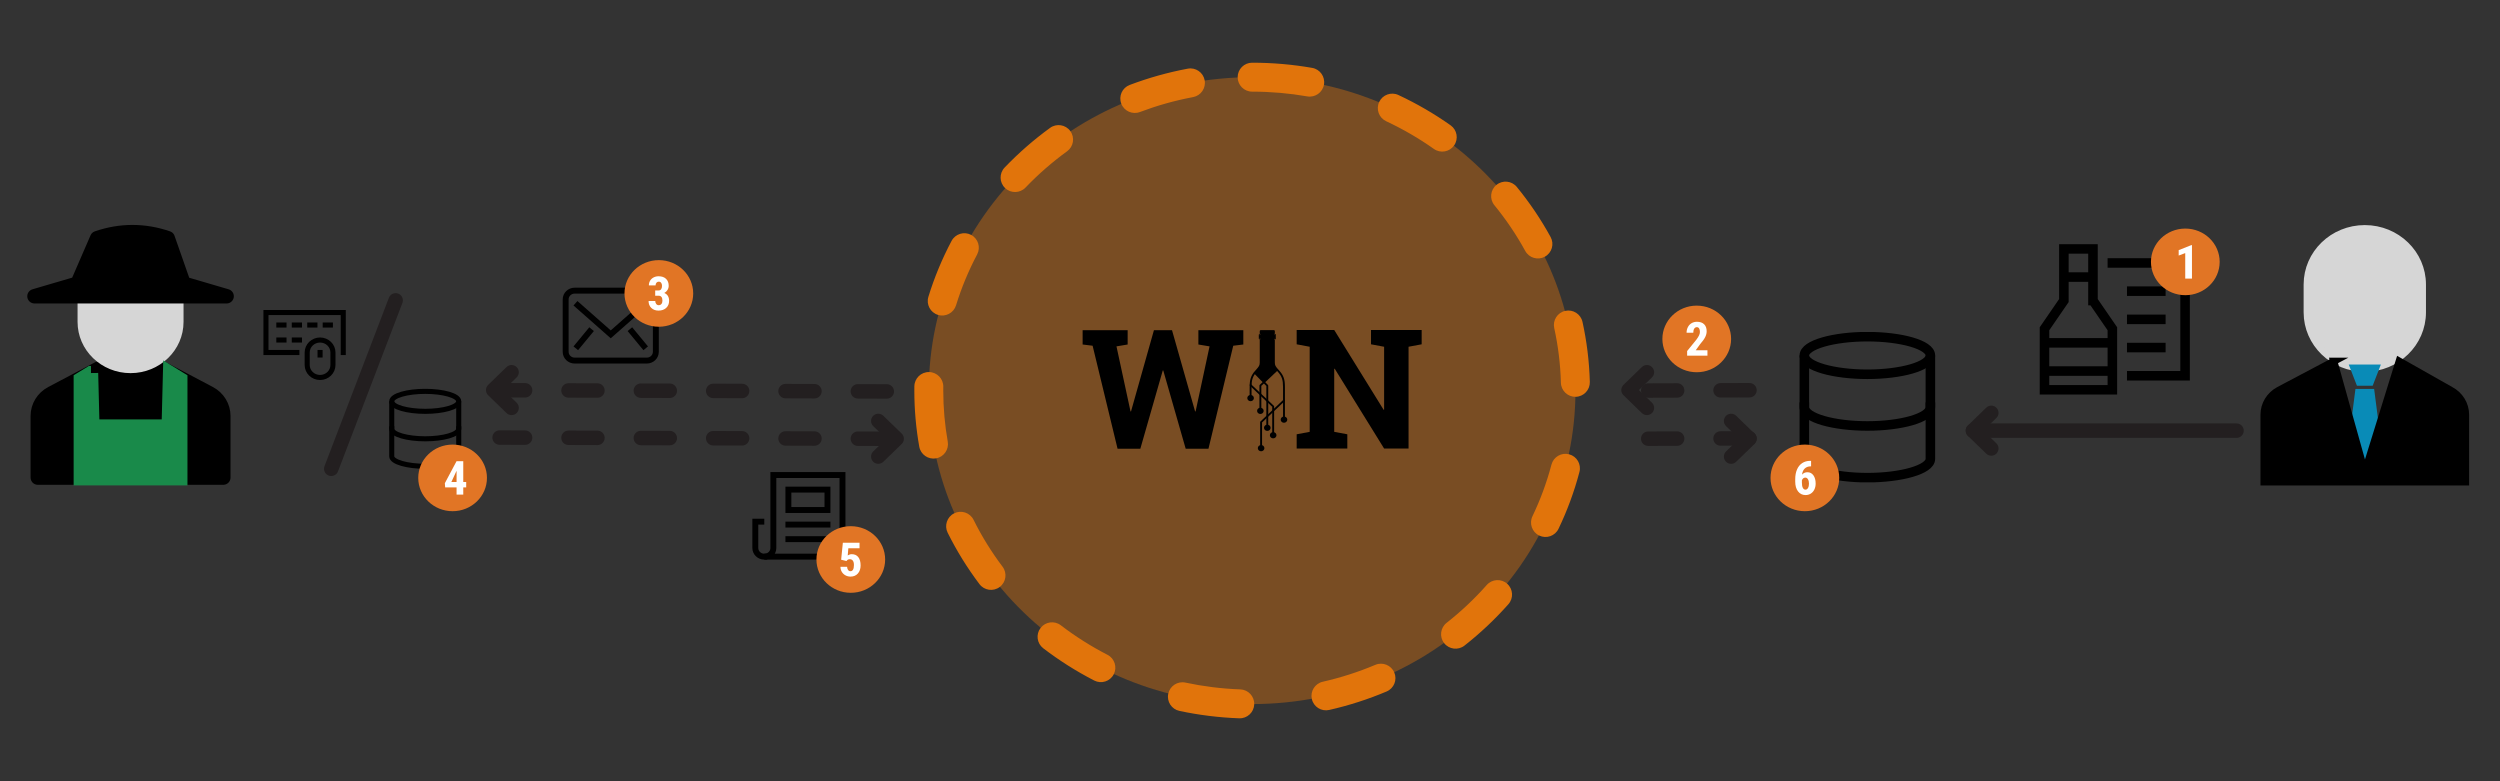 <?xml version="1.0" encoding="UTF-8" standalone="no"?><!DOCTYPE svg PUBLIC "-//W3C//DTD SVG 1.1//EN" "http://www.w3.org/Graphics/SVG/1.1/DTD/svg11.dtd"><svg width="100%" height="100%" viewBox="0 0 1440 450" version="1.1" xmlns="http://www.w3.org/2000/svg" xmlns:xlink="http://www.w3.org/1999/xlink" xml:space="preserve" xmlns:serif="http://www.serif.com/" style="fill-rule:evenodd;clip-rule:evenodd;stroke-miterlimit:10;"><rect x="0" y="0" width="1440" height="450" fill="#333333" stroke="none"/><clipPath id="_clip1"><rect id="database" x="1030.92" y="191.214" width="89.357" height="86.625"/></clipPath><g clip-path="url(#_clip1)"><g><path d="M1039.3,204.749l0,59.555c0,6.226 17.034,10.828 36.302,10.828c19.267,0 36.301,-4.602 36.301,-10.828l0,-59.555" style="fill:none;fill-rule:nonzero;stroke:#000;stroke-width:5.5px;"/><path d="M1111.9,204.749c0,6.227 -17.034,10.829 -36.301,10.829c-19.268,0 -36.302,-4.602 -36.302,-10.829c0,-6.226 17.034,-10.828 36.302,-10.828c19.267,0 36.301,4.602 36.301,10.828Z" style="fill:none;fill-rule:nonzero;stroke:#000;stroke-width:5.5px;stroke-linecap:square;"/><path d="M1111.9,234.527c0,6.226 -17.034,10.828 -36.301,10.828c-19.268,0 -36.302,-4.602 -36.302,-10.828" style="fill:none;fill-rule:nonzero;stroke:#000;stroke-width:5.5px;stroke-linecap:square;"/></g></g><clipPath id="_clip2"><rect id="database1" serif:id="database" x="221.192" y="223.979" width="47.493" height="46.041"/></clipPath><g clip-path="url(#_clip2)"><g><path d="M225.644,231.173l0,31.653c0,3.309 9.053,5.755 19.294,5.755c10.241,0 19.294,-2.446 19.294,-5.755l0,-31.653" style="fill:none;fill-rule:nonzero;stroke:#000;stroke-width:2.92px;"/><path d="M264.232,231.173c0,3.309 -9.053,5.755 -19.294,5.755c-10.241,0 -19.294,-2.446 -19.294,-5.755c0,-3.309 9.053,-5.755 19.294,-5.755c10.241,0 19.294,2.446 19.294,5.755Z" style="fill:none;fill-rule:nonzero;stroke:#000;stroke-width:2.92px;stroke-linecap:square;"/><path d="M264.232,246.999c0,3.31 -9.053,5.755 -19.294,5.755c-10.241,0 -19.294,-2.445 -19.294,-5.755" style="fill:none;fill-rule:nonzero;stroke:#000;stroke-width:2.92px;stroke-linecap:square;"/></g></g><clipPath id="_clip3"><rect id="keyboard-mouse" x="151.709" y="175.704" width="47.493" height="46.041"/></clipPath><g clip-path="url(#_clip3)"><g><path d="M171.003,203.04l-17.81,0l0,-23.02l44.525,0l0,23.02" style="fill:none;fill-rule:nonzero;stroke:#000;stroke-width:2.92px;stroke-linecap:square;"/><path d="M160.614,187.214l2.968,0" style="fill:none;fill-rule:nonzero;stroke:#000;stroke-width:2.92px;stroke-linecap:square;"/><path d="M169.519,187.214l2.968,0" style="fill:none;fill-rule:nonzero;stroke:#000;stroke-width:2.92px;stroke-linecap:square;"/><path d="M178.424,187.214l2.968,0" style="fill:none;fill-rule:nonzero;stroke:#000;stroke-width:2.92px;stroke-linecap:square;"/><path d="M187.329,187.214l2.968,0" style="fill:none;fill-rule:nonzero;stroke:#000;stroke-width:2.92px;stroke-linecap:square;"/><path d="M160.614,195.847l2.968,0" style="fill:none;fill-rule:nonzero;stroke:#000;stroke-width:2.92px;stroke-linecap:square;"/><path d="M169.519,195.847l2.968,0" style="fill:none;fill-rule:nonzero;stroke:#000;stroke-width:2.92px;stroke-linecap:square;"/><path d="M184.36,217.428c-4.097,0 -7.42,-3.221 -7.42,-7.194l0,-7.194c0,-3.972 3.323,-7.193 7.42,-7.193c4.098,0 7.421,3.221 7.421,7.193l0,7.194c0,3.973 -3.323,7.194 -7.421,7.194Z" style="fill:none;fill-rule:nonzero;stroke:#000;stroke-width:2.92px;stroke-linecap:square;"/><path d="M184.36,203.04l0,1.439" style="fill:none;fill-rule:nonzero;stroke:#000;stroke-width:2.92px;stroke-linecap:square;"/></g></g><path d="M190.804,270.02l37.089,-97.006" style="fill:none;stroke:#231f20;stroke-width:8.33px;stroke-linecap:round;stroke-linejoin:round;stroke-miterlimit:1.5;"/><g><g><clipPath id="_clip4"><path d="M58.738,211.288l-29.004,15.305c-4.903,2.586 -7.955,7.558 -7.955,12.961l0,35.528l106.835,0l0,-35.528c0,-5.403 -3.051,-10.374 -7.954,-12.961l-29.107,-15.359l-32.815,0.054Z" clip-rule="nonzero"/></clipPath><g clip-path="url(#_clip4)"><rect x="17.05" y="206.65" width="116.292" height="73.016"/></g><path d="M58.738,211.288l-29.004,15.305c-4.903,2.586 -7.955,7.558 -7.955,12.961l0,35.528l106.835,0l0,-35.528c0,-5.403 -3.051,-10.374 -7.954,-12.961l-29.107,-15.359" style="fill:none;fill-rule:nonzero;stroke:#000;stroke-width:8.33px;stroke-linecap:round;stroke-linejoin:round;"/><clipPath id="_clip5"><path d="M105.72,170.632l0,14.765c0,16.309 -13.665,29.528 -30.524,29.528c-16.859,0 -30.524,-13.219 -30.524,-29.528l0,-14.765l61.048,0Z" clip-rule="nonzero"/></clipPath><g clip-path="url(#_clip5)"><rect x="39.943" y="166.048" width="70.506" height="53.461" style="fill:#d6d6d6;"/></g><clipPath id="_clip6"><path d="M105.367,163.25l-60.342,0l-25.154,7.382l110.65,0l-25.154,-7.382Zm-60.695,0l11.305,-26.055c6.771,-2.316 13.54,-3.473 20.309,-3.473c6.77,0 13.539,1.157 20.31,3.473l9.124,26.055l-61.048,0Z" clip-rule="nonzero"/></clipPath><g clip-path="url(#_clip6)"><rect x="15.142" y="129.138" width="120.107" height="46.079"/></g><path d="M105.367,163.25l-60.342,0l-25.154,7.382l110.65,0l-25.154,-7.382Zm-60.695,0l11.305,-26.055c6.771,-2.316 13.54,-3.473 20.309,-3.473c6.77,0 13.539,1.157 20.31,3.473l9.124,26.055l-61.048,0Z" style="fill:none;fill-rule:nonzero;stroke:#000;stroke-width:8.33px;stroke-linecap:round;stroke-linejoin:round;"/><clipPath id="_clip7"><path d="M52.387,214.927l-5.807,3.571l0,56.909l57.233,0l0,-56.909l-5.808,-3.571l-0.788,30.8l-44.042,0l-0.788,-30.802l0,0.002Z" clip-rule="nonzero"/></clipPath><g clip-path="url(#_clip7)"><rect x="41.851" y="210.341" width="66.69" height="69.65" style="fill:#198a4a;"/></g><path d="M52.387,214.927l-5.807,3.571l0,56.909l57.233,0l0,-56.909l-5.808,-3.571l-0.788,30.8l-44.042,0l-0.788,-30.802l0,0.002Z" style="fill:none;fill-rule:nonzero;stroke:#198a4a;stroke-width:8.33px;"/></g></g><clipPath id="_clip8"><rect id="wine-list" x="1172.04" y="140.641" width="89.357" height="86.625"/></clipPath><g clip-path="url(#_clip8)"><g><path d="M1205.55,173.125l0,-29.777l-16.754,0l0,29.777l-11.17,16.242l0,35.192l39.094,0l0,-35.192l-11.17,-16.242Z" style="fill:none;fill-rule:nonzero;stroke:#000;stroke-width:5.5px;stroke-linecap:square;"/><path d="M1188.8,159.59l16.754,0" style="fill:none;fill-rule:nonzero;stroke:#000;stroke-width:5.5px;"/><path d="M1177.63,197.488l39.094,0" style="fill:none;fill-rule:nonzero;stroke:#000;stroke-width:5.5px;"/><path d="M1177.63,213.73l39.094,0" style="fill:none;fill-rule:nonzero;stroke:#000;stroke-width:5.5px;"/><path d="M1216.72,151.469l41.886,0l0,64.968l-30.716,0" style="fill:none;fill-rule:nonzero;stroke:#000;stroke-width:5.5px;stroke-linecap:square;"/><path d="M1227.89,167.711l16.754,0" style="fill:none;fill-rule:nonzero;stroke:#000;stroke-width:5.5px;stroke-linecap:square;"/><path d="M1227.89,183.953l16.754,0" style="fill:none;fill-rule:nonzero;stroke:#000;stroke-width:5.5px;stroke-linecap:square;"/><path d="M1227.89,200.195l16.754,0" style="fill:none;fill-rule:nonzero;stroke:#000;stroke-width:5.5px;stroke-linecap:square;"/></g></g><path d="M1288.24,243.895c2.299,0 4.166,1.867 4.166,4.167c0,2.299 -1.867,4.167 -4.166,4.167l-151.832,0c-2.299,0 -4.166,-1.868 -4.166,-4.167c0,-2.3 1.867,-4.167 4.166,-4.167l151.832,0Z" style="fill:#231f20;"/><path d="M510.808,248.565c0,0 -6.254,-0.02 -16.667,-0.052c-2.299,-0.007 -4.172,1.854 -4.179,4.153c-0.007,2.3 1.854,4.173 4.154,4.18c10.412,0.032 16.666,0.052 16.666,0.052c2.3,0.007 4.173,-1.854 4.18,-4.154c0.007,-2.299 -1.854,-4.172 -4.154,-4.179Zm-41.666,-0.13c-5.241,-0.016 -10.827,-0.034 -16.667,-0.052c-2.299,-0.007 -4.172,1.854 -4.179,4.154c-0.008,2.299 1.854,4.172 4.153,4.179c5.84,0.019 11.426,0.036 16.667,0.052c2.299,0.007 4.172,-1.854 4.179,-4.153c0.008,-2.3 -1.854,-4.173 -4.153,-4.18Zm-41.667,-0.13c-5.477,-0.017 -11.052,-0.034 -16.666,-0.051c-2.3,-0.008 -4.173,1.854 -4.18,4.153c-0.007,2.3 1.854,4.173 4.154,4.18c5.614,0.017 11.189,0.035 16.666,0.052c2.3,0.007 4.173,-1.854 4.18,-4.154c0.007,-2.3 -1.854,-4.172 -4.154,-4.18Zm-41.666,-0.129c-5.621,-0.018 -11.196,-0.035 -16.667,-0.052c-2.299,-0.007 -4.172,1.854 -4.179,4.154c-0.007,2.299 1.854,4.172 4.153,4.179c5.471,0.017 11.046,0.035 16.667,0.052c2.3,0.007 4.173,-1.854 4.18,-4.154c0.007,-2.299 -1.854,-4.172 -4.154,-4.179Zm-41.667,-0.13c-5.858,-0.018 -11.445,-0.035 -16.666,-0.052c-2.3,-0.007 -4.173,1.854 -4.18,4.154c-0.007,2.3 1.854,4.173 4.154,4.18c5.221,0.016 10.808,0.033 16.666,0.052c2.3,0.007 4.173,-1.855 4.18,-4.154c0.007,-2.3 -1.854,-4.173 -4.154,-4.18Zm-41.666,-0.129c-9.226,-0.029 -14.695,-0.046 -14.695,-0.046c-2.3,-0.007 -4.173,1.854 -4.18,4.154c-0.007,2.299 1.854,4.172 4.154,4.179c0,0 5.469,0.017 14.695,0.046c2.3,0.007 4.172,-1.854 4.18,-4.154c0.007,-2.299 -1.855,-4.172 -4.154,-4.179Z" style="fill:#231f20;"/><path d="M510.808,221.299c0,0 -6.254,-0.019 -16.667,-0.052c-2.299,-0.007 -4.172,1.854 -4.179,4.154c-0.007,2.299 1.854,4.172 4.154,4.179c10.412,0.033 16.666,0.052 16.666,0.052c2.3,0.007 4.173,-1.854 4.18,-4.153c0.007,-2.3 -1.854,-4.173 -4.154,-4.18Zm-41.666,-0.13c-5.241,-0.016 -10.827,-0.033 -16.667,-0.051c-2.299,-0.008 -4.172,1.854 -4.179,4.153c-0.008,2.3 1.854,4.173 4.153,4.18c5.84,0.018 11.426,0.035 16.667,0.052c2.299,0.007 4.172,-1.854 4.179,-4.154c0.008,-2.3 -1.854,-4.172 -4.153,-4.18Zm-41.667,-0.129c-5.477,-0.017 -11.052,-0.035 -16.666,-0.052c-2.3,-0.007 -4.173,1.854 -4.18,4.154c-0.007,2.299 1.854,4.172 4.154,4.179c5.614,0.018 11.189,0.035 16.666,0.052c2.3,0.007 4.173,-1.854 4.18,-4.154c0.007,-2.299 -1.854,-4.172 -4.154,-4.179Zm-41.666,-0.13c-5.621,-0.017 -11.196,-0.035 -16.667,-0.052c-2.299,-0.007 -4.172,1.854 -4.179,4.154c-0.007,2.3 1.854,4.173 4.153,4.18c5.471,0.017 11.046,0.034 16.667,0.052c2.3,0.007 4.173,-1.855 4.18,-4.154c0.007,-2.3 -1.854,-4.173 -4.154,-4.18Zm-41.667,-0.129c-5.858,-0.019 -11.445,-0.036 -16.666,-0.052c-2.3,-0.007 -4.173,1.854 -4.18,4.154c-0.007,2.299 1.854,4.172 4.154,4.179c5.221,0.016 10.808,0.034 16.666,0.052c2.3,0.007 4.173,-1.854 4.18,-4.154c0.007,-2.299 -1.854,-4.172 -4.154,-4.179Zm-41.666,-0.13c-9.226,-0.029 -14.695,-0.046 -14.695,-0.046c-2.3,-0.007 -4.173,1.854 -4.18,4.154c-0.007,2.3 1.854,4.173 4.154,4.18c0,0 5.469,0.017 14.695,0.045c2.3,0.008 4.172,-1.854 4.18,-4.153c0.007,-2.3 -1.855,-4.173 -4.154,-4.18Z" style="fill:#231f20;"/><path d="M966.021,220.736c-5.976,0.019 -11.754,0.037 -16.666,0.053c-2.3,0.007 -4.161,1.88 -4.154,4.179c0.007,2.3 1.88,4.161 4.18,4.154c4.912,-0.016 10.69,-0.034 16.667,-0.052c2.299,-0.008 4.16,-1.881 4.153,-4.18c-0.007,-2.3 -1.88,-4.161 -4.18,-4.154Zm41.667,-0.131c0,0 -7.007,0.022 -16.667,0.053c-2.299,0.007 -4.16,1.88 -4.153,4.179c0.007,2.3 1.88,4.161 4.179,4.154c9.66,-0.03 16.667,-0.052 16.667,-0.052c2.3,-0.008 4.161,-1.88 4.154,-4.18c-0.008,-2.3 -1.881,-4.161 -4.18,-4.154Z" style="fill:#231f20;"/><path d="M966.021,248.467c-5.976,0.019 -11.754,0.037 -16.666,0.053c-2.3,0.007 -4.161,1.88 -4.154,4.18c0.007,2.299 1.88,4.16 4.18,4.153c4.912,-0.015 10.69,-0.034 16.667,-0.052c2.299,-0.007 4.16,-1.88 4.153,-4.18c-0.007,-2.3 -1.88,-4.161 -4.18,-4.154Zm41.667,-0.13c0,0 -7.007,0.022 -16.667,0.052c-2.299,0.007 -4.16,1.88 -4.153,4.18c0.007,2.299 1.88,4.16 4.179,4.153c9.66,-0.03 16.667,-0.052 16.667,-0.052c2.3,-0.007 4.161,-1.88 4.154,-4.18c-0.008,-2.299 -1.881,-4.161 -4.18,-4.153Z" style="fill:#231f20;"/><path d="M1142.39,248.062l7.502,7.273c1.651,1.6 1.692,4.24 0.091,5.892c-1.6,1.651 -4.24,1.692 -5.892,0.091l-10.588,-10.265c-0.809,-0.784 -1.266,-1.864 -1.266,-2.991c0,-1.128 0.457,-2.207 1.266,-2.992l10.588,-10.264c1.652,-1.601 4.292,-1.56 5.892,0.091c1.601,1.651 1.56,4.291 -0.091,5.892l-7.502,7.273Z" style="fill:#231f20;"/><path d="M944.018,224.673l7.502,7.273c1.652,1.601 1.693,4.241 0.092,5.892c-1.601,1.651 -4.241,1.692 -5.892,0.091l-10.588,-10.264c-0.81,-0.785 -1.267,-1.864 -1.267,-2.992c0,-1.127 0.457,-2.207 1.267,-2.991l10.588,-10.265c1.651,-1.601 4.291,-1.56 5.892,0.091c1.601,1.652 1.56,4.292 -0.092,5.892l-7.502,7.273Z" style="fill:#231f20;"/><path d="M290.069,224.673l7.503,7.273c1.651,1.601 1.692,4.241 0.091,5.892c-1.601,1.651 -4.241,1.692 -5.892,0.091l-10.588,-10.264c-0.81,-0.785 -1.266,-1.864 -1.266,-2.992c0,-1.127 0.456,-2.207 1.266,-2.991l10.588,-10.265c1.651,-1.601 4.291,-1.56 5.892,0.091c1.601,1.652 1.56,4.292 -0.091,5.892l-7.503,7.273Z" style="fill:#231f20;"/><path d="M1001.72,252.731l-7.503,-7.273c-1.651,-1.6 -1.692,-4.24 -0.091,-5.891c1.601,-1.652 4.241,-1.693 5.892,-0.092l10.588,10.265c0.81,0.784 1.267,1.864 1.267,2.991c0,1.128 -0.457,2.207 -1.267,2.992l-10.588,10.264c-1.651,1.601 -4.291,1.56 -5.892,-0.091c-1.601,-1.651 -1.56,-4.291 0.091,-5.892l7.503,-7.273Z" style="fill:#231f20;"/><path d="M510.494,252.731l-7.502,-7.273c-1.651,-1.6 -1.692,-4.24 -0.092,-5.891c1.601,-1.652 4.241,-1.693 5.892,-0.092l10.589,10.265c0.809,0.784 1.266,1.864 1.266,2.991c0,1.128 -0.457,2.207 -1.266,2.992l-10.589,10.264c-1.651,1.601 -4.291,1.56 -5.892,-0.091c-1.6,-1.651 -1.559,-4.291 0.092,-5.892l7.502,-7.273Z" style="fill:#231f20;"/><clipPath id="_clip9"><rect id="document" x="433.333" y="270.266" width="55.408" height="53.714"/></clipPath><g clip-path="url(#_clip9)"><g><path d="M438.527,300.48l-3.463,0l0,15.107c0,0.031 0,0.061 0,0.092c0,2.712 2.302,4.945 5.101,4.945c0.031,0 0.062,-0.001 0.094,-0.001" style="fill:none;fill-rule:nonzero;stroke:#000;stroke-width:3.41px;stroke-linecap:square;"/><path d="M445.453,273.623l0,41.964c0.001,0.031 0.001,0.061 0.001,0.092c0,2.712 -2.302,4.945 -5.101,4.945c-0.031,0 -0.063,-0.001 -0.094,-0.001l39.825,0c0.031,0 0.063,0.001 0.094,0.001c2.798,0 5.101,-2.233 5.101,-4.945c0,-0.031 0,-0.061 -0.001,-0.092l0,-41.964l-39.825,0Z" style="fill:none;fill-rule:nonzero;stroke:#000;stroke-width:3.41px;stroke-linecap:square;"/><rect x="454.111" y="282.016" width="22.51" height="11.75" style="fill:none;stroke:#000;stroke-width:3.41px;stroke-linecap:square;"/><path d="M476.621,310.551l-22.51,0" style="fill:none;fill-rule:nonzero;stroke:#000;stroke-width:3.41px;stroke-linecap:square;"/><path d="M476.621,302.159l-22.51,0" style="fill:none;fill-rule:nonzero;stroke:#000;stroke-width:3.41px;stroke-linecap:square;"/></g></g><g><ellipse cx="490.057" cy="322.266" rx="19.789" ry="19.184" style="fill:#e17525;"/><path d="M484.501,322.391l0.982,-9.781l9.612,0l0,3.199l-6.449,0l-0.355,4.124c0.746,-0.485 1.514,-0.727 2.305,-0.727c1.636,0 2.897,0.564 3.783,1.692c0.887,1.128 1.33,2.722 1.33,4.784c0,1.93 -0.527,3.486 -1.582,4.666c-1.054,1.181 -2.463,1.772 -4.227,1.772c-1.045,0 -2.013,-0.241 -2.904,-0.721c-0.891,-0.48 -1.593,-1.148 -2.106,-2.002c-0.514,-0.855 -0.775,-1.824 -0.784,-2.908l3.817,0c0.064,0.802 0.269,1.423 0.614,1.863c0.345,0.441 0.791,0.661 1.336,0.661c0.636,0 1.127,-0.297 1.473,-0.892c0.345,-0.595 0.518,-1.482 0.518,-2.663c0,-1.111 -0.207,-1.948 -0.621,-2.512c-0.413,-0.564 -0.993,-0.846 -1.738,-0.846c-0.727,0 -1.291,0.243 -1.691,0.727l-0.245,0.331l-3.068,-0.767Z" style="fill:#fff;fill-rule:nonzero;"/></g><g><ellipse cx="1258.74" cy="150.843" rx="19.789" ry="19.184" style="fill:#e17525;"/><path d="M1262.57,160.479l-3.873,0l0,-14.698l-3.777,1.414l0,-3.119l7.24,-2.868l0.41,0l0,19.271Z" style="fill:#fff;fill-rule:nonzero;"/></g><g><ellipse cx="977.324" cy="195.225" rx="19.789" ry="19.184" style="fill:#e17525;"/><path d="M983.487,204.848l-11.699,0l0,-2.644l5.372,-6.622c0.682,-0.917 1.184,-1.721 1.507,-2.412c0.323,-0.692 0.484,-1.355 0.484,-1.99c0,-0.854 -0.152,-1.524 -0.457,-2.009c-0.304,-0.484 -0.743,-0.727 -1.316,-0.727c-0.627,0 -1.124,0.282 -1.493,0.846c-0.368,0.564 -0.552,1.357 -0.552,2.379l-3.872,0c0,-1.18 0.252,-2.26 0.757,-3.238c0.504,-0.978 1.213,-1.738 2.127,-2.28c0.913,-0.542 1.947,-0.813 3.102,-0.813c1.772,0 3.147,0.474 4.124,1.421c0.977,0.947 1.466,2.293 1.466,4.038c0,1.084 -0.271,2.183 -0.811,3.298c-0.541,1.115 -1.521,2.487 -2.939,4.117l-2.549,3.529l6.749,0l0,3.107Z" style="fill:#fff;fill-rule:nonzero;"/></g><g><ellipse cx="1039.61" cy="275.266" rx="19.789" ry="19.184" style="fill:#e17525;"/><path d="M1043.18,265.445l0,3.173l-0.218,0c-1.445,0.008 -2.593,0.429 -3.443,1.262c-0.849,0.833 -1.365,1.998 -1.547,3.496c0.827,-0.916 1.863,-1.375 3.109,-1.375c1.436,0 2.583,0.595 3.442,1.785c0.859,1.189 1.289,2.776 1.289,4.758c0,1.26 -0.246,2.397 -0.736,3.41c-0.491,1.014 -1.18,1.8 -2.066,2.36c-0.886,0.559 -1.888,0.839 -3.007,0.839c-1.799,0 -3.242,-0.7 -4.329,-2.102c-1.086,-1.401 -1.629,-3.286 -1.629,-5.657l0,-1.388c0,-2.123 0.343,-3.983 1.03,-5.578c0.686,-1.595 1.677,-2.822 2.972,-3.681c1.295,-0.859 2.806,-1.293 4.533,-1.302l0.6,0Zm-3.313,9.649c-0.491,0 -0.902,0.15 -1.234,0.45c-0.332,0.299 -0.579,0.669 -0.743,1.11l0,1.348c0,1.357 0.186,2.371 0.559,3.04c0.373,0.67 0.864,1.005 1.473,1.005c0.618,0 1.113,-0.324 1.486,-0.972c0.373,-0.647 0.559,-1.478 0.559,-2.491c0,-1.031 -0.193,-1.87 -0.58,-2.518c-0.386,-0.648 -0.893,-0.972 -1.52,-0.972Z" style="fill:#fff;fill-rule:nonzero;"/></g><g><ellipse cx="260.697" cy="275.266" rx="19.789" ry="19.184" style="fill:#e17525;"/><path d="M266.84,277.632l1.69,0l0,3.106l-1.69,0l0,4.164l-3.859,0l0,-4.164l-6.572,0l-0.177,-2.419l6.735,-12.662l3.873,0l0,11.975Zm-6.859,0l3,0l0,-6.437l-0.082,0.145l-2.918,6.292Z" style="fill:#fff;fill-rule:nonzero;"/></g><ellipse cx="721.23" cy="225" rx="186.241" ry="180.546" style="fill:#e1740b;fill-opacity:0.4;"/><path d="M714.407,397.089c-10.808,-0.395 -21.37,-1.725 -31.604,-3.91c-4.498,-0.96 -8.929,1.913 -9.889,6.411c-0.96,4.498 1.912,8.929 6.41,9.889c11.163,2.383 22.685,3.834 34.474,4.265c4.597,0.168 8.465,-3.427 8.633,-8.023c0.168,-4.596 -3.428,-8.464 -8.024,-8.632Zm77.794,-14.145c-9.682,4.087 -19.81,7.363 -30.294,9.74c-4.485,1.017 -7.301,5.485 -6.284,9.97c1.017,4.486 5.484,7.301 9.969,6.284c11.452,-2.596 22.515,-6.175 33.091,-10.639c4.237,-1.789 6.225,-6.681 4.436,-10.918c-1.788,-4.237 -6.681,-6.225 -10.918,-4.437Zm-154.283,-5.769c-9.503,-4.89 -18.496,-10.591 -26.88,-17.006c-3.652,-2.795 -8.887,-2.099 -11.682,1.553c-2.795,3.653 -2.099,8.887 1.554,11.683c9.164,7.013 18.995,13.244 29.383,18.59c4.089,2.104 9.118,0.492 11.223,-3.597c2.104,-4.09 0.492,-9.119 -3.598,-11.223Zm218.454,-40.223c-7.015,7.925 -14.759,15.227 -23.131,21.806c-3.616,2.842 -4.245,8.085 -1.403,11.702c2.842,3.616 8.086,4.244 11.702,1.402c9.161,-7.2 17.635,-15.19 25.312,-23.863c3.048,-3.444 2.727,-8.715 -0.717,-11.763c-3.444,-3.049 -8.715,-2.728 -11.763,0.716Zm-278.896,-10.529c-6.375,-8.448 -11.976,-17.478 -16.7,-26.993c-2.045,-4.12 -7.05,-5.804 -11.17,-3.758c-4.119,2.045 -5.803,7.05 -3.758,11.17c5.184,10.441 11.329,20.351 18.324,29.62c2.771,3.671 8.001,4.403 11.672,1.632c3.671,-2.77 4.402,-8 1.632,-11.671Zm316.165,-58.81c-2.718,10.322 -6.401,20.272 -10.95,29.754c-1.989,4.147 -0.237,9.128 3.91,11.117c4.147,1.99 9.129,0.238 11.118,-3.909c5.001,-10.426 9.05,-21.367 12.039,-32.717c1.172,-4.448 -1.488,-9.01 -5.936,-10.181c-4.448,-1.171 -9.009,1.488 -10.181,5.936Zm-347.74,-13.256c-1.695,-9.541 -2.578,-19.35 -2.578,-29.357c0,-0.751 0.005,-1.501 0.014,-2.249c0.061,-4.599 -3.623,-8.382 -8.222,-8.443c-4.599,-0.061 -8.382,3.623 -8.443,8.222c-0.011,0.822 -0.016,1.645 -0.016,2.47c0,11.001 0.972,21.784 2.835,32.273c0.805,4.528 5.135,7.552 9.663,6.747c4.528,-0.805 7.552,-5.134 6.747,-9.663Zm349.335,-65.372c2.242,10.187 3.553,20.706 3.841,31.47c0.123,4.598 3.956,8.23 8.554,8.107c4.597,-0.123 8.23,-3.956 8.107,-8.554c-0.318,-11.836 -1.759,-23.404 -4.225,-34.606c-0.989,-4.492 -5.439,-7.336 -9.93,-6.347c-4.492,0.989 -7.336,5.439 -6.347,9.93Zm-344.554,-13.126c3.133,-10.191 7.216,-19.986 12.148,-29.291c2.154,-4.064 0.603,-9.112 -3.461,-11.266c-4.063,-2.154 -9.111,-0.603 -11.265,3.461c-5.422,10.228 -9.909,20.996 -13.353,32.198c-1.352,4.396 1.12,9.063 5.516,10.414c4.396,1.352 9.063,-1.12 10.415,-5.516Zm310.1,-57.63c6.707,8.201 12.662,17.006 17.76,26.318c2.208,4.034 7.277,5.516 11.311,3.307c4.034,-2.208 5.516,-7.277 3.308,-11.311c-5.592,-10.214 -12.122,-19.872 -19.479,-28.866c-2.911,-3.56 -8.166,-4.086 -11.726,-1.174c-3.56,2.912 -4.086,8.166 -1.174,11.726Zm-270.085,-10.188c7.313,-7.644 15.332,-14.644 23.956,-20.904c3.722,-2.702 4.55,-7.917 1.848,-11.639c-2.701,-3.722 -7.917,-4.551 -11.639,-1.849c-9.434,6.848 -18.206,14.507 -26.208,22.869c-3.179,3.324 -3.063,8.603 0.26,11.783c3.324,3.179 8.603,3.063 11.783,-0.26Zm207.73,-38.217c9.689,4.529 18.891,9.885 27.509,15.973c3.757,2.654 8.961,1.758 11.615,-1.998c2.653,-3.757 1.758,-8.961 -1.999,-11.615c-9.419,-6.654 -19.477,-12.508 -30.067,-17.458c-4.166,-1.948 -9.131,-0.147 -11.078,4.019c-1.948,4.167 -0.147,9.131 4.02,11.079Zm-141.842,-5.298c9.821,-3.715 20.066,-6.608 30.642,-8.593c4.521,-0.848 7.502,-5.206 6.654,-9.727c-0.848,-4.52 -5.207,-7.501 -9.727,-6.653c-11.551,2.167 -22.739,5.327 -33.465,9.384c-4.302,1.627 -6.474,6.44 -4.847,10.742c1.627,4.302 6.441,6.474 10.743,4.847Zm64.645,-11.739c10.83,0 21.436,0.938 31.736,2.736c4.531,0.791 8.851,-2.245 9.642,-6.776c0.791,-4.531 -2.245,-8.852 -6.776,-9.642c-11.23,-1.961 -22.793,-2.985 -34.602,-2.985c-4.599,0 -8.333,3.734 -8.333,8.334c0,4.599 3.734,8.333 8.333,8.333Z" style="fill:#e1740b;"/><clipPath id="_clip10"><rect x="623.585" y="183.599" width="195.29" height="82.803"/></clipPath><g clip-path="url(#_clip10)"><g id="Page-1"><g id="Logo-without-claim-8-6-9-2-9-5-2"><path id="Stroke-13-8-9-1-2-5-9-8" d="M719.97,222.192l12.987,12.294l-0.16,-0.367l0,16.665c0,0.287 0.246,0.519 0.55,0.519c0.304,0 0.551,-0.232 0.551,-0.519l0,-16.665c0,-0.137 -0.058,-0.269 -0.161,-0.366l-12.986,-12.293c-0.215,-0.203 -0.564,-0.203 -0.779,-0.001c-0.215,0.202 -0.216,0.531 -0.001,0.734l-0.001,-0.001Z"/><path id="Fill-14-1-1-8-5-9-1-9" d="M731.445,250.694c0,0.994 0.852,1.8 1.902,1.8c1.05,0 1.902,-0.806 1.902,-1.8c0,-0.994 -0.852,-1.801 -1.902,-1.801c-1.05,0 -1.902,0.807 -1.902,1.801"/><path id="Stroke-15-4-6-0-9-4-6-8" d="M722.372,215.084l7.18,7.399l-0.144,-0.351l0,24.37c0,0.286 0.246,0.519 0.55,0.519c0.304,0 0.551,-0.233 0.551,-0.519l0,-24.37c0,-0.13 -0.052,-0.255 -0.144,-0.35l-7.181,-7.398c-0.206,-0.211 -0.554,-0.226 -0.778,-0.032c-0.224,0.193 -0.24,0.522 -0.035,0.733l0.001,-0.001Z"/><path id="Fill-16-4-5-6-0-1-7-0" d="M728.057,246.412c0,0.993 0.852,1.8 1.902,1.8c1.05,0 1.901,-0.807 1.901,-1.8c0,-0.995 -0.851,-1.801 -1.901,-1.801c-1.05,0 -1.902,0.806 -1.902,1.801"/><path id="Stroke-17-8-7-2-0-4-3-6" d="M739.189,230.308l-13.182,12.477c-0.103,0.098 -0.16,0.229 -0.16,0.367l0,15.075c0,0.287 0.246,0.519 0.55,0.519c0.304,0 0.551,-0.232 0.551,-0.519l0,-15.075l-0.161,0.366l13.181,-12.477c0.215,-0.203 0.214,-0.532 -0.001,-0.734c-0.215,-0.202 -0.564,-0.202 -0.778,0.001l0,0Z"/><path id="Fill-18-7-0-8-0-4-7-2" d="M724.495,258.137c0,0.994 0.852,1.801 1.902,1.801c1.05,0 1.902,-0.807 1.902,-1.801c0,-0.993 -0.852,-1.8 -1.902,-1.8c-1.05,0 -1.902,0.806 -1.902,1.8"/><path id="Stroke-19-9-5-1-9-7-0-8" d="M735.092,212.701l-9.507,8.998c-0.102,0.098 -0.16,0.229 -0.16,0.367l0,14.677c0,0.286 0.246,0.519 0.55,0.519c0.304,0 0.551,-0.233 0.551,-0.519l0,-14.677l-0.161,0.366l9.507,-8.998c0.215,-0.205 0.214,-0.533 -0.001,-0.736c-0.215,-0.203 -0.564,-0.201 -0.779,0.002l0,0.001Z"/><path id="Fill-20-1-2-6-9-2-3-4" d="M724.074,236.652c0,0.994 0.852,1.8 1.902,1.8c1.05,0 1.901,-0.806 1.901,-1.8c0,-0.994 -0.851,-1.8 -1.901,-1.8c-1.05,0 -1.902,0.806 -1.902,1.8"/><path id="Stroke-21-9-8-8-5-9-0-0" d="M740.126,241.803l0,-18.193c-0.005,-0.232 -0.007,-0.416 -0.009,-0.837c-0.015,-4.115 -0.635,-6.437 -3.399,-9.458c-2.124,-2.335 -2.382,-2.856 -2.417,-4.506l0,-13.779l-0.55,0.519l0.552,0c0.304,0 0.55,-0.232 0.55,-0.519l0,-2.208c0,-0.286 -0.246,-0.519 -0.55,-0.519l-0.552,0l0.55,0.519l0,-2.147c0,-0.286 -0.246,-0.519 -0.55,-0.519l-7.588,0c-0.304,0 -0.551,0.233 -0.551,0.519l0,2.147l0.551,0l0,-0.519l-0.548,0c-0.304,0 -0.55,0.233 -0.55,0.519l0,2.208c0,0.287 0.246,0.519 0.55,0.519l0.548,0l0,-0.519l-0.551,0l0,13.789c-0.034,1.643 -0.292,2.163 -2.422,4.496c-2.76,3.018 -3.378,5.339 -3.391,9.451c-0.001,0.425 -0.003,0.61 -0.008,0.831l0,5.788c0,0.287 0.246,0.52 0.55,0.52c0.304,0 0.551,-0.233 0.551,-0.52l0,-5.776c0.005,-0.218 0.007,-0.408 0.008,-0.84c0.012,-3.887 0.571,-5.984 3.124,-8.776c2.284,-2.501 2.649,-3.238 2.689,-5.164l0,-13.799c0,-0.287 -0.246,-0.519 -0.55,-0.519l-0.548,0l0,0.519l0.55,0l0,-2.208l-0.55,0l0,0.519l0.548,0c0.304,0 0.55,-0.232 0.55,-0.519l0,-2.147l-0.55,0.519l7.588,0l-0.551,-0.519l0,2.147c0,0.287 0.247,0.519 0.551,0.519l0.552,0l-0.551,-0.519l0,2.208l0.551,-0.519l-0.552,0c-0.304,0 -0.551,0.232 -0.551,0.519l0,13.789c0.04,1.931 0.405,2.669 2.684,5.173c2.559,2.795 3.119,4.893 3.133,8.784c0.002,0.427 0.004,0.616 0.009,0.845l0,18.183c0,0.286 0.247,0.519 0.551,0.519c0.304,0 0.55,-0.233 0.55,-0.519l-0.001,-0.001Z"/><path id="Fill-22-5-8-0-2-1-8-7" d="M741.479,241.713c0,0.993 -0.852,1.8 -1.902,1.8c-1.05,0 -1.902,-0.807 -1.902,-1.8c0,-0.994 0.852,-1.801 1.902,-1.801c1.05,0 1.902,0.807 1.902,1.801"/><path id="Fill-23-7-0-1-5-1-0-3" d="M718.439,229.297c0,0.994 0.852,1.8 1.902,1.8c1.051,0 1.902,-0.806 1.902,-1.8c0,-0.994 -0.851,-1.801 -1.902,-1.801c-1.05,0 -1.902,0.807 -1.902,1.801"/><path id="Fill-24-6-1-8-1-6-9-2" d="M734.363,194.997l0,-2.174l-0.524,0l0,-2.147l-7.864,0l0,2.147l-0.523,0l0,2.174l0.523,0l0,15.752l-3.197,3.984l5.24,5.399l7.523,-7.009l-1.777,-3.29l0.075,-14.836l0.524,0Z"/></g><path id="path4243" d="M818.879,190.062l0,8.255l-7.548,1.407l0,58.632l-14.08,0l-28.451,-45.968l-0.29,0.047l0,36.305l7.548,1.407l0,8.209l-29.176,0l0,-8.209l7.499,-1.407l0,-49.015l-7.499,-1.408l0,-8.255l21.628,0l28.451,45.967l0.29,-0.046l0,-36.257l-7.548,-1.408l0,-8.255l29.176,0l0,-0.001Z"/><path id="path4198" d="M716.154,198.435l-5.807,0.704l-14.274,59.337l-13.112,0l-12.92,-45.077l-0.29,0l-12.919,45.077l-13.113,0l-14.371,-59.337l-5.757,-0.704l0,-8.255l25.935,0l0,8.255l-6.435,1.079l8.08,37.432l0.291,0.047l13.209,-46.813l10.403,0l13.306,46.813l0.291,-0.047l8.032,-37.432l-6.435,-1.079l0,-8.255l25.886,0l0,8.255l0,0Z"/></g></g><clipPath id="_clip11"><rect x="324.084" y="160.695" width="55.408" height="53.714"/></clipPath><g clip-path="url(#_clip11)"><g><path d="M332.742,175.802l19.047,16.785l19.046,-16.785" style="fill:none;fill-rule:nonzero;stroke:#000;stroke-width:3.41px;stroke-linecap:square;"/><path d="M377.761,172.444c0,-2.779 -2.327,-5.035 -5.194,-5.035l-41.557,0c-2.867,0 -5.194,2.256 -5.194,5.035l0,30.215c0,2.779 2.327,5.035 5.194,5.035l41.557,0c2.867,0 5.194,-2.256 5.194,-5.035l0,-30.215Z" style="fill:none;stroke:#000;stroke-width:3.41px;stroke-linecap:square;"/><path d="M332.742,199.302l6.926,-8.393" style="fill:none;fill-rule:nonzero;stroke:#000;stroke-width:3.41px;stroke-linecap:square;"/><path d="M370.835,199.302l-6.926,-8.393" style="fill:none;fill-rule:nonzero;stroke:#000;stroke-width:3.41px;stroke-linecap:square;"/></g></g><g><ellipse cx="379.493" cy="169.018" rx="19.789" ry="19.184" style="fill:#e17525;"/><path d="M377.393,167.313l1.868,0c0.709,0 1.229,-0.241 1.561,-0.721c0.332,-0.48 0.498,-1.121 0.498,-1.923c0,-0.767 -0.171,-1.364 -0.512,-1.791c-0.34,-0.427 -0.797,-0.641 -1.37,-0.641c-0.536,0 -0.975,0.203 -1.316,0.608c-0.34,0.405 -0.511,0.916 -0.511,1.533l-3.859,0c0,-1.004 0.239,-1.905 0.716,-2.703c0.478,-0.797 1.146,-1.421 2.005,-1.87c0.859,-0.45 1.811,-0.674 2.856,-0.674c1.827,0 3.259,0.489 4.295,1.467c1.036,0.978 1.554,2.317 1.554,4.018c0,0.872 -0.234,1.681 -0.702,2.426c-0.468,0.744 -1.084,1.315 -1.847,1.711c0.936,0.388 1.634,0.97 2.093,1.745c0.459,0.776 0.688,1.692 0.688,2.749c0,1.71 -0.561,3.08 -1.684,4.111c-1.122,1.031 -2.597,1.547 -4.424,1.547c-1.7,0 -3.079,-0.509 -4.138,-1.527c-1.059,-1.018 -1.589,-2.355 -1.589,-4.012l3.859,0c0,0.688 0.186,1.265 0.559,1.732c0.373,0.467 0.845,0.7 1.418,0.7c0.663,0 1.188,-0.237 1.575,-0.713c0.386,-0.476 0.579,-1.111 0.579,-1.904c0,-1.894 -0.759,-2.846 -2.277,-2.855l-1.895,0l0,-3.013Z" style="fill:#fff;fill-rule:nonzero;"/></g><g><clipPath id="_clip12"><path d="M1362.12,212.063c-18.308,0 -33.147,-14.385 -33.147,-32.133l0,-16.066c0,-17.748 14.839,-32.133 33.147,-32.133c18.307,0 33.146,14.385 33.146,32.133l0,16.066c0,17.748 -14.839,32.133 -33.146,32.133Z" clip-rule="nonzero"/></clipPath><g clip-path="url(#_clip12)"><rect x="1318.62" y="121.689" width="87.01" height="100.416" style="fill:#d6d6d6;"/></g><path d="M1362.12,212.063c-18.308,0 -33.147,-14.385 -33.147,-32.133l0,-16.066c0,-17.748 14.839,-32.133 33.147,-32.133c18.307,0 33.146,14.385 33.146,32.133l0,16.066c0,17.748 -14.839,32.133 -33.146,32.133Z" style="fill:none;fill-rule:nonzero;stroke:#d6d6d6;stroke-width:4.17px;"/><clipPath id="_clip13"><path d="M1358.57,226.122l-4.736,36.724l8.287,12.05l8.286,-12.05l-4.736,-36.724l-7.101,0Z" clip-rule="nonzero"/></clipPath><g clip-path="url(#_clip13)"><rect x="1343.48" y="216.08" width="37.29" height="68.857" style="fill:#098bb7;"/></g><path d="M1358.57,226.122l-4.736,36.724l8.287,12.05l8.286,-12.05l-4.736,-36.724l-7.101,0Z" style="fill:none;fill-rule:nonzero;stroke:#098bb7;stroke-width:4.17px;"/><clipPath id="_clip14"><path d="M1344.25,208.105l-31.495,16.655c-5.325,2.815 -8.639,8.225 -8.639,14.104l0,38.662l116.013,0l0,-38.662c0,-5.879 -3.313,-11.289 -8.637,-14.104l-29.535,-16.713l-19.834,63.971l-17.873,-63.913Z" clip-rule="nonzero"/></clipPath><g clip-path="url(#_clip14)"><rect x="1293.76" y="198.005" width="136.729" height="89.563"/></g><path d="M1344.25,208.105l-31.495,16.655c-5.325,2.815 -8.639,8.225 -8.639,14.104l0,38.662l116.013,0l0,-38.662c0,-5.879 -3.313,-11.289 -8.637,-14.104l-29.535,-16.713l-19.834,63.971l-17.873,-63.913Z" style="fill:none;fill-rule:nonzero;stroke:#000;stroke-width:4.17px;"/><clipPath id="_clip15"><path d="M1365.23,220.097l-6.215,0l-3.107,-8.034l12.429,0l-3.107,8.034Z" clip-rule="nonzero"/></clipPath><g clip-path="url(#_clip15)"><rect x="1345.55" y="202.022" width="33.147" height="28.116" style="fill:#098bb7;"/></g><path d="M1365.23,220.097l-6.215,0l-3.107,-8.034l12.429,0l-3.107,8.034Z" style="fill:none;fill-rule:nonzero;stroke:#098bb7;stroke-width:4.17px;"/></g></svg>